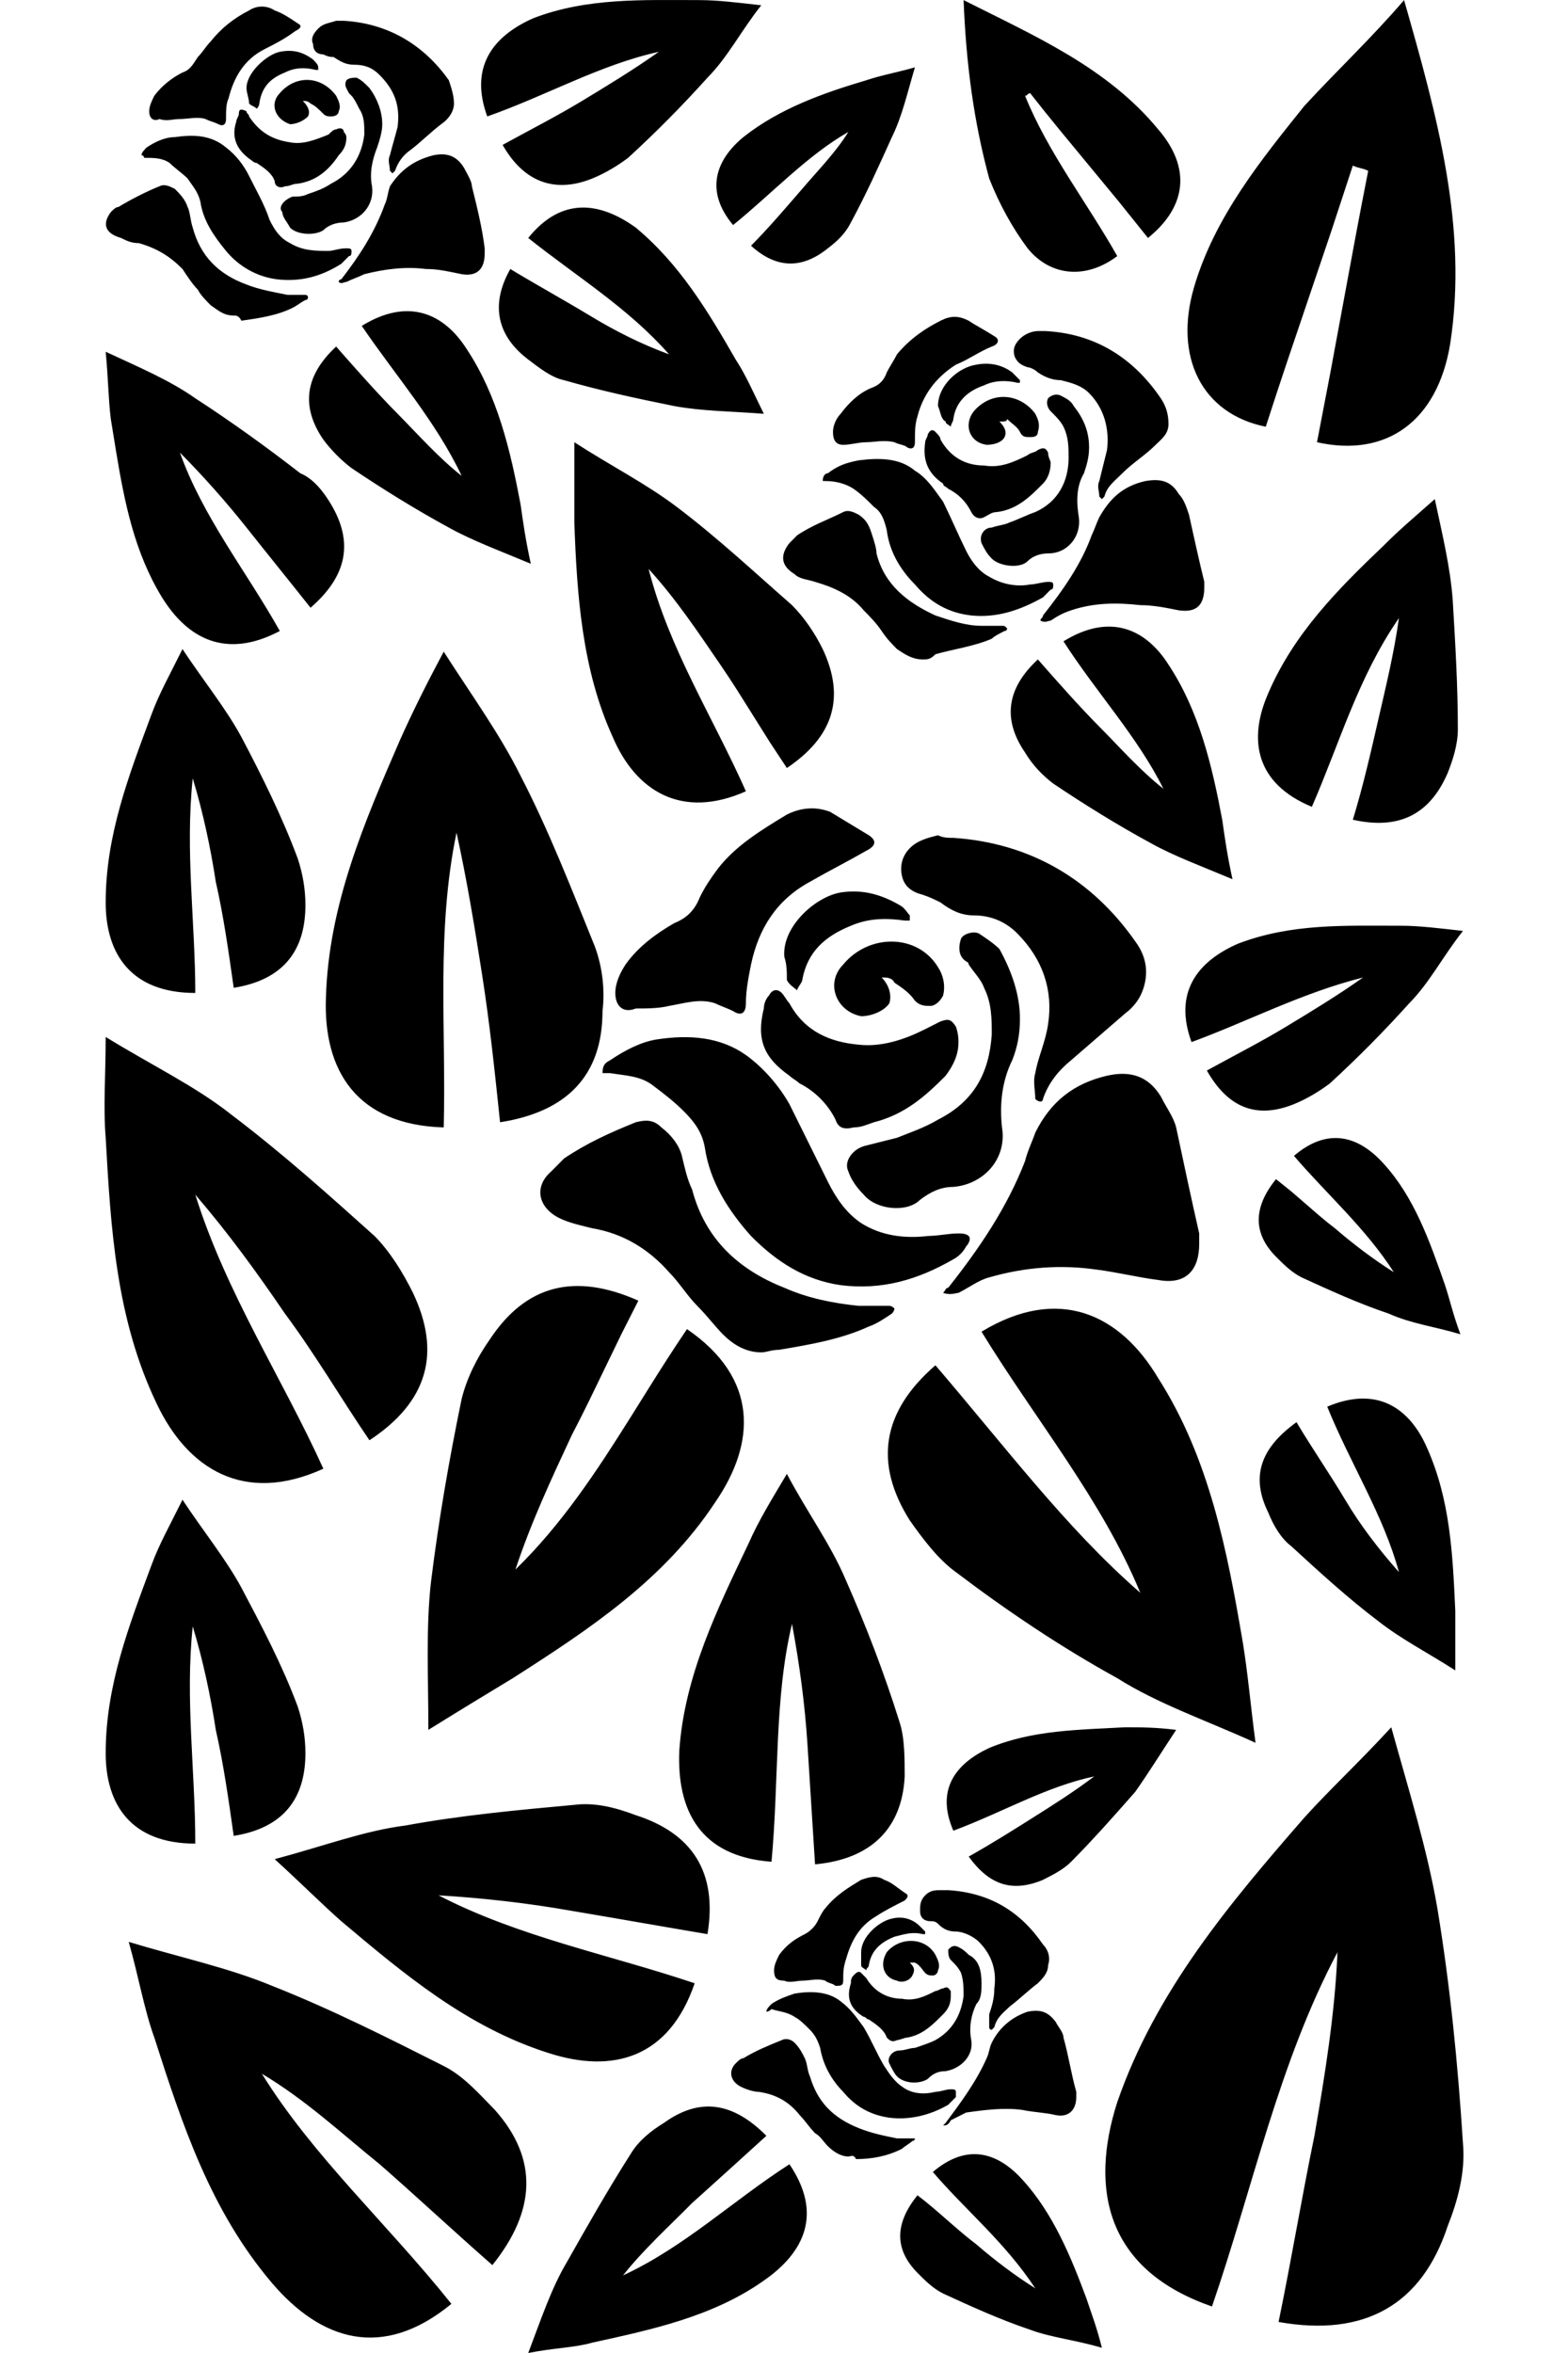 <?xml version="1.0" encoding="UTF-8"?>
<svg width="60px" height="90px" viewBox="0 0 60 90" version="1.1" xmlns="http://www.w3.org/2000/svg" xmlns:xlink="http://www.w3.org/1999/xlink">
    <title>7</title>
    <g id="7" stroke="none" stroke-width="1" fill="none" fill-rule="evenodd">
        <path d="M29.326,81.693 C28.346,82.583 27.366,83.473 26.484,84.264 C25.602,85.154 24.623,86.044 23.839,87.033 C26.19,85.945 28.052,84.165 30.208,82.781 C31.482,84.66 30.796,86.143 29.228,87.231 C27.268,88.615 24.917,89.11 22.663,89.604 C21.977,89.802 21.193,89.802 20.213,90 C20.703,88.714 21.095,87.528 21.683,86.539 C22.467,85.154 23.251,83.77 24.133,82.385 C24.427,81.89 24.917,81.495 25.407,81.198 C26.778,80.209 28.052,80.407 29.326,81.693 Z M39.126,83.374 C40.302,84.66 40.988,86.341 41.576,87.923 C41.772,88.517 41.968,89.011 42.164,89.802 C41.184,89.506 40.204,89.407 39.42,89.11 C38.244,88.714 37.166,88.22 36.088,87.725 C35.696,87.528 35.402,87.231 35.108,86.934 C34.226,86.044 34.226,85.055 35.108,83.967 C35.892,84.561 36.578,85.253 37.362,85.846 C38.048,86.44 38.832,87.033 39.616,87.528 C38.44,85.747 36.97,84.561 35.696,83.077 C36.97,81.989 38.146,82.286 39.126,83.374 Z M4.926,74.275 C6.885,74.869 8.747,75.264 10.413,75.957 C12.667,76.847 14.823,77.935 16.979,79.022 C17.763,79.418 18.351,80.11 18.939,80.704 C20.605,82.583 20.507,84.561 18.841,86.638 C17.371,85.352 15.999,84.066 14.529,82.781 C13.059,81.594 11.687,80.308 10.021,79.319 C11.981,82.484 14.823,85.055 17.273,88.121 C14.627,90.297 12.275,89.506 10.413,87.33 C8.061,84.561 6.983,81.297 5.905,77.935 C5.513,76.847 5.317,75.66 4.926,74.275 Z M53.237,66.067 C53.923,68.539 54.609,70.715 55.001,72.99 C55.491,75.957 55.785,78.924 55.981,81.989 C56.079,83.077 55.785,84.165 55.393,85.154 C54.413,88.121 52.257,89.407 48.925,88.813 C49.415,86.44 49.807,84.066 50.297,81.693 C50.689,79.418 51.081,77.045 51.179,74.671 C48.925,78.924 47.945,83.671 46.377,88.22 C42.36,86.835 41.674,83.77 42.752,80.407 C44.222,76.154 47.063,72.792 49.905,69.528 C50.885,68.441 51.963,67.452 53.237,66.067 Z M30.404,78.132 C30.6,78.33 30.698,78.528 30.796,78.726 C30.894,78.924 30.894,79.22 30.992,79.418 C31.286,80.407 31.874,81 32.854,81.396 C33.344,81.594 33.834,81.693 34.324,81.792 L35.01,81.792 L35.01,81.792 C35.01,81.792 35.01,81.89 34.912,81.89 C34.814,81.989 34.618,82.088 34.52,82.187 C33.932,82.484 33.344,82.583 32.756,82.583 C32.658,82.385 32.56,82.484 32.462,82.484 C32.168,82.484 31.874,82.286 31.678,82.088 C31.482,81.89 31.384,81.693 31.188,81.594 L31.041,81.43 L31.041,81.43 L30.747,81.065 C30.698,81.007 30.649,80.951 30.6,80.901 C30.208,80.407 29.718,80.11 29.032,80.011 C28.836,80.011 28.542,79.913 28.346,79.814 C27.954,79.616 27.856,79.22 28.15,78.924 C28.248,78.825 28.346,78.726 28.444,78.726 C28.934,78.429 29.424,78.231 29.914,78.033 C30.11,77.935 30.306,78.033 30.404,78.132 Z M40.4,77.341 C40.498,77.539 40.694,77.737 40.694,77.935 C40.89,78.627 40.988,79.319 41.184,80.011 L41.184,80.209 L41.184,80.209 C41.184,80.704 40.89,81 40.4,80.901 C40.008,80.803 39.616,80.803 39.126,80.704 C38.44,80.605 37.656,80.704 36.97,80.803 C36.774,80.901 36.578,81 36.382,81.099 C36.284,81.297 36.186,81.297 36.088,81.297 C36.088,81.297 36.112,81.272 36.137,81.248 L36.186,81.198 L36.186,81.198 C36.774,80.407 37.362,79.616 37.754,78.726 C37.852,78.528 37.852,78.33 37.95,78.132 C38.244,77.539 38.734,77.143 39.322,76.946 C39.812,76.847 40.106,76.946 40.4,77.341 Z M32.168,76.55 C32.56,76.847 32.756,77.143 33.05,77.539 C33.344,78.033 33.54,78.528 33.834,79.022 C34.03,79.319 34.226,79.616 34.52,79.814 C34.912,80.11 35.402,80.11 35.794,80.011 L35.941,79.996 L35.941,79.996 L36.235,79.928 C36.284,79.919 36.333,79.913 36.382,79.913 C36.48,79.913 36.578,79.913 36.578,80.011 L36.578,80.209 L36.578,80.209 L36.284,80.506 L36.284,80.506 C35.598,80.901 34.814,81.099 34.03,81 C33.344,80.901 32.756,80.605 32.266,80.011 C31.776,79.517 31.482,78.924 31.384,78.33 C31.286,78.033 31.188,77.836 30.992,77.638 C30.796,77.44 30.6,77.242 30.404,77.143 C30.257,77.045 30.11,76.995 29.963,76.958 L29.669,76.889 C29.62,76.877 29.571,76.863 29.522,76.847 C29.424,76.946 29.326,76.946 29.326,76.946 C29.326,76.847 29.424,76.748 29.522,76.649 C29.816,76.451 30.11,76.352 30.404,76.253 C30.992,76.154 31.678,76.154 32.168,76.55 Z M36.676,74.473 C36.872,74.572 36.97,74.671 37.068,74.77 C37.46,74.968 37.558,75.363 37.558,75.858 C37.558,76.154 37.558,76.451 37.362,76.649 C37.166,77.045 37.068,77.539 37.166,78.033 C37.264,78.627 36.774,79.121 36.186,79.22 C35.892,79.22 35.696,79.319 35.5,79.517 C35.206,79.715 34.618,79.715 34.324,79.418 C34.226,79.319 34.128,79.121 34.03,78.924 C33.932,78.726 34.128,78.429 34.422,78.429 L34.569,78.414 L34.569,78.414 L34.863,78.346 C34.912,78.336 34.961,78.33 35.01,78.33 C35.304,78.231 35.598,78.132 35.794,78.033 C36.48,77.638 36.774,77.045 36.872,76.352 C36.872,76.056 36.872,75.759 36.774,75.462 C36.676,75.264 36.578,75.165 36.48,75.067 L36.431,75.017 C36.406,74.992 36.382,74.968 36.382,74.968 C36.284,74.869 36.284,74.671 36.284,74.572 C36.382,74.473 36.48,74.374 36.676,74.473 Z M24.329,69.429 C26.484,70.122 27.464,71.605 27.072,73.979 C25.309,73.682 23.643,73.385 21.879,73.089 C20.213,72.792 18.449,72.594 16.783,72.495 C19.821,74.078 23.349,74.77 26.582,75.858 C25.602,78.726 23.447,79.319 20.997,78.528 C17.861,77.539 15.411,75.462 13.059,73.484 C12.275,72.792 11.491,72.001 10.511,71.111 C12.373,70.616 13.941,70.023 15.509,69.825 C17.665,69.429 19.821,69.232 21.977,69.034 C22.761,68.935 23.545,69.133 24.329,69.429 Z M32.952,75.462 C33.05,75.561 33.05,75.561 33.148,75.66 C33.442,76.154 33.932,76.451 34.52,76.451 C35.01,76.55 35.402,76.352 35.794,76.154 C35.892,76.154 35.99,76.056 36.088,76.056 C36.284,75.957 36.284,76.056 36.382,76.154 L36.382,76.352 L36.382,76.352 C36.382,76.649 36.284,76.847 36.088,77.045 C35.696,77.44 35.304,77.836 34.716,77.935 C34.618,77.935 34.422,78.033 34.324,78.033 C34.128,78.132 34.03,78.033 33.932,77.935 C33.834,77.638 33.54,77.44 33.246,77.242 C33.148,77.242 33.148,77.143 33.05,77.143 C32.56,76.847 32.364,76.451 32.56,75.858 C32.56,75.759 32.56,75.66 32.658,75.561 C32.756,75.462 32.854,75.363 32.952,75.462 Z M36.284,72.297 C37.852,72.396 39.028,73.089 39.91,74.374 C40.106,74.572 40.204,74.869 40.106,75.165 C40.106,75.462 39.91,75.66 39.714,75.858 C39.322,76.154 39.028,76.451 38.636,76.748 C38.44,76.946 38.146,77.143 38.048,77.539 L37.999,77.588 C37.974,77.613 37.95,77.638 37.95,77.638 C37.95,77.638 37.852,77.638 37.852,77.539 L37.852,77.045 L37.852,77.045 C37.95,76.748 38.048,76.451 38.048,76.056 C38.146,75.363 37.95,74.77 37.46,74.275 C37.264,74.078 36.872,73.88 36.578,73.88 C36.284,73.88 36.088,73.781 35.892,73.583 C35.794,73.484 35.696,73.484 35.598,73.484 C35.402,73.484 35.206,73.385 35.206,73.089 C35.206,72.891 35.206,72.693 35.402,72.495 C35.598,72.297 35.794,72.297 35.99,72.297 L36.284,72.297 L36.284,72.297 Z M33.834,71.902 C34.128,72.001 34.324,72.199 34.618,72.396 C34.814,72.495 34.716,72.594 34.618,72.693 C34.226,72.891 33.834,73.089 33.54,73.286 C32.854,73.682 32.56,74.275 32.364,74.968 C32.266,75.264 32.266,75.462 32.266,75.759 C32.266,75.957 32.168,75.957 31.972,75.957 L31.883,75.898 L31.883,75.898 L31.669,75.818 C31.635,75.802 31.605,75.784 31.58,75.759 C31.433,75.709 31.286,75.709 31.139,75.722 L30.845,75.752 C30.796,75.756 30.747,75.759 30.698,75.759 C30.502,75.759 30.208,75.858 30.012,75.759 C29.718,75.759 29.62,75.66 29.62,75.363 C29.62,75.165 29.718,74.968 29.816,74.77 C30.11,74.374 30.404,74.177 30.796,73.979 C30.992,73.88 31.188,73.682 31.286,73.484 C31.384,73.286 31.482,73.089 31.58,72.99 C31.972,72.495 32.462,72.199 32.952,71.902 C33.246,71.803 33.54,71.704 33.834,71.902 Z M35.794,74.77 C35.892,74.968 35.99,75.165 35.892,75.363 C35.892,75.462 35.794,75.561 35.696,75.561 C35.598,75.561 35.5,75.561 35.402,75.462 C35.304,75.363 35.206,75.165 35.01,75.067 L34.814,75.067 L34.814,75.067 C35.01,75.264 35.01,75.363 34.912,75.561 C34.814,75.759 34.52,75.858 34.324,75.759 C33.834,75.66 33.638,75.165 33.932,74.671 C34.422,74.078 35.402,74.078 35.794,74.77 Z M35.206,73.682 L35.304,73.781 C35.329,73.806 35.353,73.83 35.402,73.88 L35.402,73.979 L35.402,73.979 L35.304,73.979 L35.304,73.979 C34.912,73.88 34.618,73.979 34.226,74.078 C33.736,74.275 33.344,74.572 33.246,75.165 C33.246,75.264 33.148,75.264 33.148,75.363 C33.05,75.264 32.952,75.264 32.952,75.165 L32.952,74.671 L32.952,74.671 C32.952,74.078 33.638,73.484 34.128,73.385 C34.52,73.286 34.912,73.385 35.206,73.682 Z M43.046,66.067 C43.634,66.067 44.222,66.067 45.006,66.166 C44.418,67.056 43.928,67.847 43.438,68.539 C42.654,69.429 41.87,70.32 40.988,71.21 C40.694,71.506 40.302,71.704 39.91,71.902 C38.734,72.396 37.852,72.1 37.068,71.012 C37.95,70.517 38.734,70.023 39.518,69.528 C40.302,69.034 41.086,68.539 41.87,67.946 C40.008,68.342 38.342,69.331 36.48,70.023 C35.794,68.441 36.578,67.452 37.852,66.858 C39.518,66.166 41.282,66.166 43.046,66.067 Z M30.11,56.375 C30.894,57.859 31.776,59.045 32.364,60.43 C33.148,62.21 33.834,63.99 34.422,65.869 C34.618,66.463 34.618,67.254 34.618,67.946 C34.52,69.924 33.344,71.111 31.188,71.309 C31.09,69.726 30.992,68.243 30.894,66.66 C30.796,65.177 30.6,63.693 30.306,62.111 C29.62,64.979 29.816,68.045 29.522,71.21 C26.778,71.012 25.896,69.232 25.994,66.957 C26.19,64.089 27.464,61.518 28.64,59.045 C29.032,58.155 29.522,57.364 30.11,56.375 Z M6.983,57.364 C7.767,58.551 8.649,59.639 9.237,60.727 C10.021,62.21 10.805,63.693 11.393,65.276 C11.589,65.869 11.687,66.463 11.687,67.056 C11.687,68.836 10.805,69.924 8.943,70.221 C8.747,68.836 8.551,67.452 8.257,66.166 C8.061,64.88 7.767,63.496 7.375,62.21 C7.081,64.979 7.473,67.748 7.473,70.517 C5.024,70.517 4.044,69.034 4.044,67.056 C4.044,64.485 4.926,62.21 5.807,59.836 C6.101,59.045 6.493,58.353 6.983,57.364 Z M44.32,52.716 C46.279,55.782 46.965,59.342 47.553,62.803 C47.749,63.99 47.847,65.177 48.043,66.66 C46.083,65.77 44.32,65.177 42.752,64.188 C40.596,63.001 38.538,61.617 36.578,60.133 C35.892,59.639 35.304,58.848 34.814,58.155 C33.442,55.98 33.736,54.002 35.794,52.221 C37.068,53.705 38.342,55.287 39.616,56.771 C40.89,58.254 42.164,59.639 43.634,60.924 C42.164,57.364 39.616,54.298 37.558,50.936 C40.498,49.156 42.85,50.244 44.32,52.716 Z M24.427,49.749 L23.78,51.025 L23.78,51.025 L22.525,53.615 C22.314,54.045 22.099,54.471 21.879,54.892 C21.095,56.573 20.311,58.254 19.723,60.034 C21.498,58.306 22.822,56.289 24.12,54.223 L24.828,53.092 C25.301,52.337 25.781,51.582 26.288,50.837 C29.032,52.716 28.934,55.188 27.366,57.463 C25.407,60.43 22.565,62.309 19.625,64.188 C18.645,64.781 17.665,65.375 16.391,66.166 C16.391,64.089 16.293,62.309 16.489,60.529 C16.783,58.155 17.175,55.881 17.665,53.507 C17.861,52.716 18.253,51.925 18.743,51.232 C20.115,49.156 21.977,48.661 24.427,49.749 Z M54.609,55.386 C55.491,57.364 55.589,59.441 55.687,61.617 L55.687,63.891 L55.687,63.891 C54.609,63.199 53.629,62.704 52.747,62.012 C51.571,61.122 50.493,60.133 49.415,59.144 C49.023,58.848 48.729,58.353 48.533,57.859 C47.847,56.474 48.239,55.386 49.611,54.397 C50.199,55.386 50.885,56.375 51.473,57.364 C52.061,58.353 52.747,59.243 53.531,60.133 C52.943,57.957 51.669,55.98 50.787,53.804 C52.649,53.013 53.923,53.804 54.609,55.386 Z M4.044,39.662 C5.807,40.749 7.473,41.541 8.845,42.628 C10.805,44.112 12.569,45.694 14.333,47.277 C14.921,47.87 15.411,48.661 15.803,49.452 C16.881,51.727 16.391,53.606 14.137,55.089 C13.059,53.507 12.079,51.826 10.903,50.244 C9.825,48.661 8.747,47.178 7.473,45.694 C8.649,49.452 10.805,52.716 12.373,56.177 C9.335,57.562 7.179,56.177 6.003,53.705 C4.436,50.441 4.24,46.98 4.044,43.519 C3.946,42.332 4.044,41.145 4.044,39.662 Z M25.309,43.123 C25.7,43.42 25.994,43.815 26.092,44.211 C26.19,44.606 26.288,45.101 26.484,45.496 C26.974,47.376 28.248,48.562 30.012,49.255 C30.894,49.65 31.874,49.848 32.854,49.947 L34.03,49.947 L34.03,49.947 C34.128,49.947 34.226,50.046 34.226,50.046 C34.226,50.145 34.128,50.244 34.128,50.244 C33.834,50.441 33.54,50.639 33.246,50.738 C32.168,51.232 30.992,51.43 29.816,51.628 C29.522,51.628 29.326,51.727 29.13,51.727 C28.542,51.727 28.052,51.43 27.66,51.035 C27.366,50.738 27.072,50.342 26.68,49.947 C26.288,49.551 25.994,49.057 25.602,48.661 C24.819,47.771 23.839,47.178 22.663,46.98 C22.271,46.881 21.781,46.782 21.389,46.584 C20.605,46.189 20.409,45.398 21.095,44.804 C21.291,44.606 21.389,44.507 21.585,44.31 C22.467,43.716 23.349,43.321 24.329,42.925 C24.721,42.826 25.015,42.826 25.309,43.123 Z M52.943,44.507 C54.119,45.793 54.707,47.474 55.295,49.156 C55.491,49.749 55.589,50.244 55.883,51.035 C54.903,50.738 54.021,50.639 53.139,50.244 C51.963,49.848 50.885,49.353 49.807,48.859 C49.415,48.661 49.121,48.364 48.827,48.068 C47.945,47.178 47.945,46.189 48.827,45.101 L49.4,45.561 L49.4,45.561 L50.509,46.519 C50.695,46.677 50.885,46.832 51.081,46.98 C51.767,47.573 52.551,48.167 53.335,48.661 C52.257,46.98 50.787,45.694 49.513,44.211 C50.787,43.123 51.963,43.42 52.943,44.507 Z M44.418,41.936 L44.522,42.134 L44.522,42.134 L44.748,42.53 C44.859,42.727 44.957,42.925 45.006,43.123 C45.3,44.507 45.594,45.892 45.888,47.178 L45.888,47.573 L45.888,47.573 C45.888,48.562 45.398,49.156 44.32,48.958 C43.536,48.859 42.752,48.661 41.968,48.562 C40.596,48.364 39.224,48.463 37.852,48.859 C37.656,48.908 37.46,49.007 37.264,49.119 L36.872,49.347 C36.807,49.384 36.741,49.419 36.676,49.452 C36.578,49.452 36.382,49.551 36.088,49.452 C36.186,49.353 36.186,49.255 36.284,49.255 C37.46,47.771 38.538,46.189 39.224,44.409 C39.322,44.013 39.518,43.617 39.616,43.321 C40.204,42.134 41.086,41.442 42.36,41.145 C43.242,40.947 43.928,41.145 44.418,41.936 Z M28.542,40.354 C29.228,40.848 29.816,41.541 30.208,42.233 C30.698,43.222 31.188,44.211 31.678,45.2 C31.972,45.793 32.364,46.387 32.952,46.782 C33.736,47.277 34.618,47.376 35.5,47.277 L35.794,47.261 L35.794,47.261 L36.382,47.193 C36.48,47.184 36.578,47.178 36.676,47.178 C36.774,47.178 36.97,47.178 37.068,47.277 C37.166,47.376 37.068,47.573 36.97,47.672 C36.872,47.87 36.676,48.068 36.48,48.167 C35.108,48.958 33.736,49.353 32.168,49.156 C30.796,48.958 29.718,48.266 28.738,47.277 C27.856,46.288 27.17,45.2 26.974,43.914 C26.876,43.321 26.582,42.925 26.19,42.53 C25.798,42.134 25.407,41.837 25.015,41.541 C24.525,41.145 23.937,41.145 23.349,41.046 L23.055,41.046 L23.055,41.046 C23.055,40.749 23.153,40.651 23.349,40.552 C23.937,40.156 24.525,39.859 25.113,39.76 C26.386,39.563 27.562,39.662 28.542,40.354 Z M37.46,35.706 C37.754,35.903 38.048,36.101 38.244,36.299 C38.734,37.189 39.028,38.079 39.028,38.969 C39.028,39.563 38.93,40.057 38.734,40.552 C38.342,41.343 38.244,42.233 38.342,43.123 C38.538,44.31 37.656,45.299 36.48,45.398 C35.99,45.398 35.598,45.595 35.206,45.892 C34.716,46.387 33.54,46.288 33.05,45.694 C32.756,45.398 32.56,45.101 32.462,44.804 C32.266,44.409 32.658,43.914 33.148,43.815 C33.54,43.716 33.932,43.617 34.324,43.519 C34.814,43.321 35.402,43.123 35.892,42.826 C37.264,42.134 37.852,41.046 37.95,39.563 C37.95,38.969 37.95,38.376 37.656,37.783 C37.558,37.486 37.264,37.189 37.068,36.892 C37.068,36.794 36.97,36.794 36.872,36.695 C36.676,36.497 36.676,36.2 36.774,35.903 C36.872,35.706 37.264,35.607 37.46,35.706 Z M29.914,37.98 C30.012,38.079 30.11,38.277 30.208,38.376 C30.796,39.464 31.776,39.859 32.854,39.958 C33.736,40.057 34.618,39.76 35.402,39.365 C35.598,39.266 35.794,39.167 35.99,39.068 C36.284,38.969 36.382,38.969 36.578,39.266 C36.676,39.563 36.676,39.76 36.676,39.859 C36.676,40.354 36.48,40.749 36.186,41.145 C35.402,41.936 34.618,42.628 33.442,42.925 C33.148,43.024 32.952,43.123 32.658,43.123 C32.266,43.222 32.07,43.123 31.972,42.826 C31.678,42.233 31.188,41.738 30.6,41.442 L30.511,41.368 L30.511,41.368 L30.297,41.219 C30.263,41.194 30.233,41.17 30.208,41.145 C29.228,40.453 28.934,39.76 29.228,38.574 C29.228,38.376 29.326,38.178 29.424,38.079 C29.522,37.881 29.718,37.783 29.914,37.98 Z M16.979,24.926 C18.057,26.607 19.135,28.091 19.919,29.673 C20.997,31.75 21.879,34.024 22.761,36.2 C23.055,36.991 23.153,37.881 23.055,38.673 C23.055,41.145 21.683,42.53 19.135,42.925 C18.939,41.046 18.743,39.167 18.449,37.288 C18.155,35.409 17.861,33.629 17.469,31.849 C16.685,35.607 17.077,39.365 16.979,43.123 C13.647,43.024 12.373,40.947 12.471,38.178 C12.569,34.618 13.941,31.453 15.313,28.288 C15.803,27.201 16.293,26.212 16.979,24.926 Z M53.629,35.409 C54.315,35.409 55.099,35.508 55.981,35.607 C55.197,36.596 54.707,37.585 53.923,38.376 C52.943,39.464 51.963,40.453 50.885,41.442 C50.493,41.738 50.003,42.035 49.513,42.233 C48.043,42.826 46.965,42.332 46.181,40.947 C47.259,40.354 48.239,39.859 49.219,39.266 C50.199,38.673 51.179,38.079 52.159,37.387 C49.807,37.98 47.749,39.068 45.594,39.859 C44.908,37.98 45.79,36.794 47.357,36.101 C49.415,35.31 51.473,35.409 53.629,35.409 Z M35.892,31.948 C36.088,32.047 36.284,32.047 36.48,32.047 C39.42,32.244 41.772,33.629 43.438,36.002 C43.732,36.398 43.928,36.892 43.83,37.486 C43.732,38.079 43.438,38.475 43.046,38.771 L40.988,40.552 L40.988,40.552 C40.498,40.947 40.106,41.442 39.91,42.035 C39.91,42.134 39.812,42.134 39.812,42.134 C39.714,42.134 39.616,42.035 39.616,42.035 C39.616,41.738 39.518,41.343 39.616,41.046 C39.714,40.453 40.008,39.859 40.106,39.167 C40.302,37.881 39.91,36.695 38.93,35.706 C38.44,35.211 37.852,35.013 37.264,35.013 C36.774,35.013 36.382,34.816 35.99,34.519 C35.794,34.42 35.598,34.321 35.304,34.222 C34.912,34.123 34.618,33.926 34.52,33.53 C34.422,33.134 34.52,32.739 34.814,32.442 C35.108,32.145 35.5,32.047 35.892,31.948 Z M35.892,36.991 C36.088,37.288 36.186,37.684 36.088,38.079 C35.99,38.277 35.794,38.475 35.598,38.475 C35.402,38.475 35.206,38.475 35.01,38.277 C34.814,37.98 34.52,37.783 34.226,37.585 C34.128,37.387 33.932,37.387 33.736,37.387 C34.03,37.684 34.128,38.079 34.03,38.376 C33.834,38.673 33.344,38.87 32.952,38.87 C31.972,38.673 31.58,37.585 32.266,36.892 C33.246,35.706 35.108,35.706 35.892,36.991 Z M31.776,31.058 L33.246,31.948 L33.246,31.948 C33.54,32.145 33.54,32.343 33.148,32.541 L32.618,32.838 L32.618,32.838 L31.522,33.431 C31.341,33.53 31.164,33.629 30.992,33.728 C29.718,34.42 29.032,35.508 28.738,36.892 C28.64,37.387 28.542,37.881 28.542,38.376 C28.542,38.771 28.346,38.87 28.052,38.673 L27.89,38.598 L27.89,38.598 L27.529,38.45 C27.471,38.425 27.415,38.401 27.366,38.376 C26.778,38.178 26.19,38.376 25.602,38.475 C25.211,38.574 24.721,38.574 24.329,38.574 C23.839,38.771 23.545,38.475 23.545,37.98 C23.545,37.585 23.741,37.189 23.937,36.892 C24.427,36.2 25.113,35.706 25.798,35.31 C26.288,35.112 26.582,34.816 26.778,34.321 C26.974,33.926 27.17,33.629 27.464,33.233 C28.15,32.343 29.13,31.75 30.11,31.156 C30.698,30.86 31.286,30.86 31.776,31.058 Z M6.983,24.827 C7.767,26.014 8.649,27.102 9.237,28.19 C10.021,29.673 10.805,31.255 11.393,32.838 C11.589,33.431 11.687,34.024 11.687,34.618 C11.687,36.398 10.805,37.486 8.943,37.783 C8.747,36.398 8.551,35.013 8.257,33.728 C8.061,32.442 7.767,31.058 7.375,29.772 C7.081,32.541 7.473,35.31 7.473,37.98 C5.024,37.98 4.044,36.497 4.044,34.519 C4.044,31.948 4.926,29.673 5.807,27.299 C6.101,26.508 6.493,25.816 6.983,24.827 Z M34.422,34.618 C34.618,34.717 34.716,34.915 34.814,35.013 L34.814,35.211 L34.814,35.211 L34.618,35.211 L34.618,35.211 C33.932,35.112 33.246,35.112 32.56,35.409 C31.58,35.805 30.894,36.398 30.698,37.486 C30.698,37.585 30.502,37.783 30.502,37.881 C30.404,37.783 30.208,37.684 30.11,37.486 C30.11,37.189 30.11,36.892 30.012,36.596 C29.914,35.409 31.286,34.222 32.266,34.123 C33.05,34.024 33.736,34.222 34.422,34.618 Z M44.712,25.42 C45.888,27.201 46.377,29.277 46.769,31.354 C46.867,32.047 46.965,32.739 47.161,33.629 C45.985,33.134 44.908,32.739 44.026,32.244 C42.752,31.552 41.478,30.761 40.302,29.97 C39.91,29.673 39.518,29.277 39.224,28.783 C38.342,27.497 38.538,26.31 39.714,25.223 C40.498,26.113 41.282,27.003 42.066,27.794 C42.85,28.585 43.634,29.475 44.516,30.167 C43.536,28.19 41.968,26.508 40.694,24.53 C42.458,23.442 43.83,24.036 44.712,25.42 Z M54.903,19.091 C55.197,20.476 55.491,21.662 55.589,22.948 C55.687,24.629 55.785,26.212 55.785,27.893 C55.785,28.486 55.589,29.08 55.393,29.574 C54.707,31.156 53.531,31.75 51.767,31.354 C52.159,30.069 52.453,28.783 52.747,27.497 C53.041,26.212 53.335,25.025 53.531,23.64 C51.963,25.915 51.277,28.387 50.199,30.86 C48.043,29.97 47.749,28.288 48.533,26.508 C49.513,24.234 51.179,22.552 52.943,20.871 C53.531,20.278 54.119,19.783 54.903,19.091 Z M21.977,16.915 C23.349,17.805 24.721,18.498 25.896,19.388 C27.464,20.574 28.836,21.86 30.306,23.146 C30.796,23.64 31.188,24.234 31.482,24.827 C32.364,26.706 31.874,28.19 30.11,29.376 L29.464,28.397 L29.464,28.397 L28.209,26.4 C27.997,26.069 27.783,25.742 27.562,25.42 C26.68,24.135 25.896,22.948 24.819,21.761 C25.602,24.827 27.268,27.398 28.542,30.266 C26.092,31.354 24.329,30.266 23.447,28.19 C22.271,25.618 22.075,22.75 21.977,19.981 L21.977,16.915 L21.977,16.915 Z M32.854,19.684 C33.148,19.882 33.246,20.08 33.344,20.377 C33.442,20.673 33.54,20.97 33.54,21.168 C33.834,22.355 34.716,23.047 35.794,23.541 C36.382,23.739 36.97,23.937 37.558,23.937 L38.342,23.937 L38.342,23.937 C38.44,23.937 38.44,23.937 38.538,24.036 C38.538,24.036 38.538,24.135 38.44,24.135 C38.244,24.234 38.048,24.333 37.95,24.431 C37.264,24.728 36.48,24.827 35.794,25.025 C35.598,25.223 35.5,25.223 35.304,25.223 C34.912,25.223 34.618,25.025 34.324,24.827 C34.128,24.629 33.932,24.431 33.736,24.135 C33.54,23.838 33.246,23.541 33.05,23.344 C32.56,22.75 31.874,22.454 31.188,22.256 C30.894,22.157 30.6,22.157 30.404,21.959 C29.914,21.662 29.816,21.267 30.208,20.772 C30.306,20.673 30.404,20.574 30.502,20.476 C31.09,20.08 31.678,19.882 32.266,19.586 C32.462,19.487 32.658,19.586 32.854,19.684 Z M4.044,13.454 C5.317,14.047 6.493,14.542 7.473,15.234 C8.845,16.124 10.217,17.113 11.491,18.102 C11.981,18.3 12.373,18.794 12.667,19.289 C13.549,20.772 13.255,22.058 11.883,23.245 C11.099,22.256 10.217,21.168 9.433,20.179 C8.649,19.19 7.767,18.201 6.885,17.311 C7.767,19.783 9.433,21.86 10.707,24.135 C8.649,25.223 7.179,24.431 6.199,22.849 C5.15,21.139 4.766,19.227 4.444,17.28 L4.308,16.444 C4.285,16.304 4.263,16.165 4.24,16.025 C4.142,15.234 4.142,14.443 4.044,13.454 Z M45.104,18.893 C45.3,19.091 45.398,19.388 45.496,19.684 C45.692,20.574 45.888,21.465 46.083,22.256 L46.083,22.454 L46.083,22.454 C46.083,23.146 45.79,23.442 45.104,23.344 C44.614,23.245 44.124,23.146 43.634,23.146 C42.752,23.047 41.87,23.047 40.988,23.344 C40.694,23.442 40.498,23.541 40.204,23.739 C40.106,23.739 40.008,23.838 39.812,23.739 C39.812,23.64 39.91,23.64 39.91,23.541 C40.694,22.552 41.38,21.563 41.772,20.476 C41.87,20.278 41.968,19.981 42.066,19.783 C42.458,19.091 42.948,18.597 43.83,18.399 C44.418,18.3 44.81,18.399 45.104,18.893 Z M35.01,18.003 C35.5,18.3 35.794,18.794 36.088,19.19 C36.382,19.783 36.676,20.476 36.97,21.069 C37.166,21.465 37.46,21.86 37.852,22.058 C38.342,22.355 38.93,22.454 39.42,22.355 C39.616,22.355 39.91,22.256 40.106,22.256 C40.204,22.256 40.302,22.256 40.302,22.355 C40.302,22.454 40.302,22.552 40.204,22.552 C40.106,22.651 40.008,22.75 39.91,22.849 C39.028,23.344 38.146,23.64 37.166,23.541 C36.284,23.442 35.598,23.047 35.01,22.355 C34.422,21.761 34.03,21.069 33.932,20.278 C33.834,19.882 33.736,19.586 33.442,19.388 C33.246,19.19 32.952,18.893 32.658,18.695 C32.364,18.498 31.972,18.399 31.58,18.399 L31.482,18.399 L31.482,18.399 C31.482,18.201 31.58,18.102 31.678,18.102 C32.07,17.805 32.364,17.706 32.854,17.608 C33.638,17.509 34.422,17.509 35.01,18.003 Z M40.596,15.135 C40.792,15.234 40.988,15.333 41.086,15.531 C41.478,16.025 41.674,16.52 41.674,17.113 C41.674,17.509 41.576,17.805 41.478,18.102 C41.184,18.597 41.184,19.19 41.282,19.783 C41.38,20.476 40.89,21.168 40.106,21.168 C39.812,21.168 39.518,21.267 39.322,21.465 C39.028,21.761 38.244,21.662 37.95,21.366 C37.754,21.168 37.656,20.97 37.558,20.772 C37.46,20.476 37.656,20.179 37.95,20.179 C38.244,20.08 38.44,20.08 38.636,19.981 C38.93,19.882 39.322,19.684 39.616,19.586 C40.498,19.19 40.89,18.399 40.89,17.509 C40.89,17.113 40.89,16.718 40.694,16.322 C40.596,16.124 40.4,15.926 40.302,15.827 C40.302,15.827 40.204,15.729 40.204,15.729 C40.106,15.63 40.008,15.432 40.106,15.234 C40.204,15.135 40.4,15.036 40.596,15.135 Z M17.861,13.355 C19.037,15.135 19.527,17.212 19.919,19.289 C20.017,19.981 20.115,20.673 20.311,21.563 C19.135,21.069 18.057,20.673 17.175,20.179 C15.901,19.487 14.627,18.695 13.451,17.904 C13.059,17.608 12.667,17.212 12.373,16.816 C11.491,15.531 11.687,14.344 12.863,13.256 C13.647,14.146 14.431,15.036 15.215,15.827 C15.999,16.619 16.783,17.509 17.665,18.201 C16.685,16.124 15.117,14.344 13.843,12.465 C15.607,11.377 16.979,11.97 17.861,13.355 Z M35.794,16.52 C35.892,16.619 35.99,16.718 35.99,16.816 C36.382,17.509 36.97,17.805 37.656,17.805 C38.244,17.904 38.734,17.706 39.322,17.41 C39.42,17.311 39.616,17.311 39.714,17.212 C39.91,17.113 40.008,17.113 40.106,17.311 C40.106,17.509 40.204,17.608 40.204,17.706 C40.204,18.003 40.106,18.3 39.91,18.498 C39.42,18.992 38.93,19.487 38.146,19.586 C37.95,19.586 37.852,19.684 37.656,19.783 C37.46,19.882 37.264,19.783 37.166,19.586 C36.97,19.19 36.676,18.893 36.284,18.695 C36.186,18.597 36.088,18.597 36.088,18.498 C35.5,18.102 35.304,17.608 35.402,16.915 C35.402,16.816 35.5,16.718 35.5,16.619 C35.598,16.421 35.696,16.421 35.794,16.52 Z M40.008,12.663 C41.87,12.762 43.34,13.652 44.418,15.234 C44.614,15.531 44.712,15.827 44.712,16.223 C44.712,16.619 44.418,16.816 44.222,17.014 C43.83,17.41 43.34,17.706 42.948,18.102 C42.654,18.399 42.36,18.597 42.262,18.992 L42.179,19.076 C42.17,19.085 42.164,19.091 42.164,19.091 C42.164,19.091 42.066,18.992 42.066,18.992 L42.059,18.893 L42.059,18.893 L42.029,18.695 C42.017,18.597 42.017,18.498 42.066,18.399 C42.164,18.003 42.262,17.608 42.36,17.212 C42.458,16.421 42.262,15.63 41.674,15.036 C41.38,14.74 40.988,14.641 40.596,14.542 C40.302,14.542 40.008,14.443 39.714,14.245 C39.616,14.146 39.42,14.047 39.322,14.047 C39.028,13.948 38.93,13.85 38.832,13.652 C38.734,13.355 38.832,13.157 39.028,12.959 C39.224,12.762 39.518,12.663 39.714,12.663 L40.008,12.663 L40.008,12.663 Z M37.068,12.267 C37.362,12.465 37.754,12.663 38.048,12.861 C38.244,12.959 38.244,13.157 37.95,13.256 C37.46,13.454 37.068,13.751 36.578,13.948 C35.794,14.443 35.304,15.135 35.108,15.926 C35.01,16.223 35.01,16.52 35.01,16.915 C35.01,17.113 34.912,17.212 34.716,17.113 C34.618,17.014 34.422,17.014 34.226,16.915 C33.834,16.816 33.442,16.915 33.148,16.915 C32.854,16.915 32.56,17.014 32.266,17.014 C31.972,17.014 31.874,16.816 31.874,16.52 C31.874,16.322 31.972,16.025 32.168,15.827 C32.462,15.432 32.854,15.036 33.344,14.838 C33.638,14.74 33.834,14.542 33.932,14.245 C34.03,14.047 34.226,13.751 34.324,13.553 C34.814,12.959 35.402,12.564 35.99,12.267 C36.382,12.069 36.676,12.069 37.068,12.267 Z M53.727,0.004 C55.001,4.454 56.177,8.707 55.491,13.157 C55.001,16.124 53.041,17.509 50.395,16.915 L50.894,14.319 L50.894,14.319 L51.856,9.127 C52.018,8.262 52.184,7.396 52.355,6.531 L52.208,6.472 L52.208,6.472 L51.914,6.392 C51.865,6.377 51.816,6.358 51.767,6.333 L50.943,8.84 L50.943,8.84 L49.259,13.816 C48.98,14.647 48.705,15.481 48.435,16.322 C45.985,15.827 44.908,13.652 45.692,10.981 C46.475,8.311 48.239,6.136 49.905,4.059 C51.179,2.674 52.453,1.487 53.727,0.004 Z M39.616,15.827 C39.714,16.025 39.812,16.223 39.714,16.52 C39.714,16.718 39.518,16.718 39.42,16.718 C39.224,16.718 39.126,16.718 39.028,16.52 C38.93,16.322 38.734,16.223 38.538,16.025 C38.538,16.11 38.466,16.122 38.322,16.124 L38.244,16.124 L38.244,16.124 C38.44,16.322 38.538,16.52 38.44,16.718 C38.342,16.915 38.048,17.014 37.754,17.014 C37.068,16.915 36.872,16.223 37.264,15.729 C37.95,14.937 39.028,15.036 39.616,15.827 Z M38.734,14.245 L39.028,14.542 L39.028,14.542 L39.028,14.641 L39.028,14.641 L38.93,14.641 L38.93,14.641 C38.538,14.542 38.048,14.542 37.656,14.74 C37.068,14.937 36.578,15.333 36.48,16.025 C36.48,16.124 36.382,16.223 36.382,16.322 C36.284,16.223 36.186,16.223 36.186,16.124 C35.99,16.025 35.99,15.729 35.892,15.531 C35.892,14.74 36.676,14.047 37.362,13.948 C37.852,13.85 38.342,13.948 38.734,14.245 Z M24.329,8.707 C25.994,10.091 27.072,11.872 28.15,13.751 C28.542,14.344 28.836,15.036 29.228,15.827 C27.954,15.729 26.876,15.729 25.798,15.531 C24.329,15.234 22.957,14.937 21.585,14.542 C21.095,14.443 20.605,14.047 20.213,13.751 C19.037,12.861 18.743,11.674 19.527,10.289 C20.507,10.883 21.585,11.476 22.565,12.069 C23.545,12.663 24.525,13.157 25.602,13.553 C24.035,11.773 22.075,10.586 20.213,9.102 C21.487,7.52 22.957,7.718 24.329,8.707 Z M6.689,7.223 C6.885,7.421 7.081,7.619 7.179,7.916 C7.277,8.113 7.277,8.41 7.375,8.707 C7.669,9.795 8.355,10.487 9.433,10.883 C9.923,11.08 10.511,11.179 11.001,11.278 L11.687,11.278 C11.687,11.278 11.785,11.278 11.785,11.377 C11.785,11.377 11.785,11.476 11.687,11.476 C11.491,11.575 11.393,11.674 11.197,11.773 C10.609,12.069 9.923,12.168 9.237,12.267 C9.139,12.069 9.041,12.069 8.943,12.069 C8.551,12.069 8.355,11.872 8.061,11.674 C7.865,11.476 7.669,11.278 7.571,11.08 C7.375,10.883 7.179,10.586 6.983,10.289 C6.493,9.795 6.003,9.498 5.317,9.3 C5.024,9.3 4.828,9.201 4.632,9.102 C3.946,8.905 3.946,8.509 4.24,8.113 C4.338,8.015 4.436,7.916 4.534,7.916 C5.024,7.619 5.611,7.322 6.101,7.125 C6.297,7.026 6.493,7.125 6.689,7.223 Z M17.763,6.432 C17.861,6.63 18.057,6.927 18.057,7.125 C18.253,7.916 18.449,8.707 18.547,9.498 L18.547,9.696 L18.547,9.696 C18.547,10.289 18.253,10.586 17.665,10.487 C17.175,10.388 16.783,10.289 16.293,10.289 C15.509,10.19 14.725,10.289 13.941,10.487 C13.745,10.586 13.451,10.685 13.255,10.784 L13.206,10.791 L13.206,10.791 L13.108,10.821 C13.059,10.833 13.01,10.833 12.961,10.784 C12.961,10.685 13.059,10.685 13.059,10.685 C13.745,9.795 14.333,8.905 14.725,7.817 C14.823,7.619 14.823,7.421 14.921,7.125 C15.313,6.531 15.803,6.136 16.587,5.938 C17.077,5.839 17.469,5.938 17.763,6.432 Z M8.649,5.641 C9.041,5.938 9.335,6.333 9.531,6.729 C9.825,7.322 10.119,7.817 10.315,8.41 C10.511,8.806 10.707,9.102 11.099,9.3 C11.589,9.597 12.079,9.597 12.569,9.597 C12.765,9.597 12.961,9.498 13.255,9.498 C13.353,9.498 13.451,9.498 13.451,9.597 C13.451,9.696 13.451,9.795 13.353,9.795 C13.255,9.894 13.157,9.993 13.059,10.091 C12.275,10.586 11.491,10.784 10.609,10.685 C9.825,10.586 9.139,10.19 8.649,9.597 C8.159,9.004 7.767,8.41 7.669,7.718 C7.571,7.322 7.375,7.125 7.179,6.828 C6.983,6.63 6.689,6.432 6.493,6.234 C6.199,6.037 5.905,6.037 5.513,6.037 C5.513,5.938 5.415,5.938 5.415,5.938 C5.415,5.839 5.513,5.74 5.611,5.641 C5.905,5.443 6.297,5.245 6.689,5.245 C7.375,5.147 8.061,5.147 8.649,5.641 Z M36.872,0.004 C39.616,1.389 42.36,2.575 44.32,4.949 C45.594,6.432 45.398,7.916 43.928,9.102 L42.81,7.709 L42.81,7.709 L40.538,4.958 C40.161,4.498 39.787,4.034 39.42,3.564 C39.322,3.564 39.322,3.663 39.224,3.663 C40.106,5.839 41.576,7.718 42.752,9.795 C41.576,10.685 40.204,10.586 39.322,9.498 C38.734,8.707 38.244,7.817 37.852,6.828 C37.264,4.652 36.97,2.476 36.872,0.004 Z M35.01,2.575 C34.716,3.564 34.52,4.454 34.128,5.245 C33.638,6.333 33.148,7.421 32.56,8.509 C32.364,8.905 32.07,9.201 31.678,9.498 C30.698,10.289 29.718,10.289 28.738,9.399 C29.424,8.707 30.012,8.015 30.698,7.223 C31.286,6.531 31.972,5.839 32.462,5.048 C30.894,5.938 29.522,7.421 28.052,8.608 C26.974,7.322 27.366,6.136 28.444,5.245 C29.816,4.158 31.482,3.564 33.148,3.07 C33.736,2.872 34.324,2.773 35.01,2.575 Z M13.647,2.971 C13.843,3.07 13.941,3.169 14.137,3.366 C14.431,3.762 14.627,4.257 14.627,4.751 C14.627,5.048 14.529,5.344 14.431,5.641 C14.235,6.136 14.137,6.63 14.235,7.125 C14.333,7.817 13.843,8.41 13.157,8.509 C12.863,8.509 12.569,8.608 12.373,8.806 C12.079,9.004 11.393,9.004 11.099,8.707 C11.001,8.509 10.805,8.311 10.805,8.113 C10.609,7.916 10.903,7.619 11.197,7.52 C11.393,7.52 11.589,7.52 11.785,7.421 C12.079,7.322 12.373,7.223 12.667,7.026 C13.451,6.63 13.843,5.938 13.941,5.147 C13.941,4.751 13.941,4.454 13.745,4.158 C13.647,3.96 13.549,3.762 13.451,3.663 C13.418,3.63 13.397,3.608 13.382,3.594 L13.353,3.564 L13.353,3.564 C13.255,3.366 13.157,3.268 13.255,3.07 C13.353,2.971 13.549,2.971 13.647,2.971 Z M9.433,4.257 C9.433,4.355 9.531,4.355 9.531,4.454 C9.923,5.048 10.413,5.344 11.099,5.443 C11.589,5.542 12.079,5.344 12.569,5.147 C12.667,5.048 12.765,4.949 12.863,4.949 C13.059,4.85 13.157,4.949 13.157,5.048 C13.255,5.147 13.255,5.245 13.255,5.245 C13.255,5.542 13.157,5.74 12.961,5.938 C12.569,6.531 12.079,6.927 11.393,7.026 C11.197,7.026 11.099,7.125 10.903,7.125 C10.707,7.223 10.511,7.125 10.511,6.927 C10.413,6.63 10.119,6.432 9.825,6.234 C9.727,6.234 9.629,6.136 9.629,6.136 C9.041,5.74 8.845,5.245 9.041,4.652 C9.041,4.553 9.139,4.454 9.139,4.355 C9.139,4.158 9.237,4.158 9.433,4.257 Z M26.778,0.004 C27.464,0.004 28.248,0.103 29.13,0.202 C28.346,1.191 27.856,2.18 27.072,2.971 C26.092,4.059 25.113,5.048 24.035,6.037 C23.643,6.333 23.153,6.63 22.663,6.828 C21.193,7.421 20.017,6.927 19.233,5.542 C20.311,4.949 21.291,4.454 22.271,3.861 C23.251,3.268 24.231,2.674 25.211,1.982 C22.957,2.476 20.899,3.663 18.645,4.454 C17.959,2.575 18.841,1.389 20.409,0.696 C22.467,-0.095 24.623,0.004 26.778,0.004 Z M13.157,0.795 C14.823,0.894 16.195,1.685 17.175,3.07 C17.273,3.366 17.371,3.663 17.371,3.96 C17.371,4.257 17.175,4.553 16.881,4.751 C16.489,5.048 16.097,5.443 15.705,5.74 C15.411,5.938 15.215,6.234 15.117,6.531 C15.117,6.531 15.019,6.63 15.019,6.63 C15.019,6.63 14.995,6.605 14.97,6.581 L14.921,6.531 L14.921,6.531 L14.914,6.432 L14.914,6.432 L14.884,6.234 C14.872,6.136 14.872,6.037 14.921,5.938 C15.019,5.542 15.117,5.245 15.215,4.85 C15.313,4.059 15.117,3.465 14.529,2.872 C14.235,2.575 13.941,2.476 13.549,2.476 C13.255,2.476 13.059,2.377 12.765,2.18 C12.667,2.18 12.569,2.18 12.373,2.081 C12.177,2.081 11.981,1.982 11.981,1.685 C11.883,1.487 11.981,1.29 12.177,1.092 C12.373,0.894 12.569,0.894 12.863,0.795 L13.157,0.795 L13.157,0.795 Z M10.511,0.4 C10.805,0.498 11.099,0.696 11.393,0.894 C11.589,0.993 11.491,1.092 11.295,1.191 C10.903,1.487 10.511,1.685 10.119,1.883 C9.335,2.279 8.943,2.971 8.747,3.762 C8.649,3.96 8.649,4.257 8.649,4.553 C8.649,4.751 8.551,4.85 8.355,4.751 C8.159,4.652 8.061,4.652 7.865,4.553 C7.571,4.454 7.179,4.553 6.885,4.553 C6.591,4.553 6.395,4.652 6.101,4.553 C5.905,4.652 5.709,4.553 5.709,4.257 C5.709,4.059 5.807,3.861 5.905,3.663 C6.199,3.268 6.591,2.971 6.983,2.773 C7.277,2.674 7.375,2.476 7.571,2.18 C7.767,1.982 7.865,1.784 8.061,1.586 C8.453,1.092 8.943,0.696 9.531,0.4 C9.825,0.202 10.217,0.202 10.511,0.4 Z M12.863,3.663 C12.961,3.861 13.059,4.059 12.961,4.257 C12.961,4.355 12.863,4.454 12.667,4.454 C12.569,4.454 12.471,4.454 12.373,4.355 C12.177,4.158 12.079,4.059 11.883,3.96 C11.785,3.861 11.687,3.861 11.589,3.861 C11.785,4.059 11.883,4.257 11.785,4.454 C11.589,4.652 11.295,4.751 11.099,4.751 C10.511,4.553 10.315,3.96 10.707,3.564 C11.295,2.872 12.275,2.872 12.863,3.663 Z M11.981,2.279 C12.079,2.377 12.177,2.476 12.177,2.575 L12.177,2.674 L12.177,2.674 L12.079,2.674 L12.079,2.674 C11.687,2.575 11.295,2.575 10.903,2.773 C10.413,2.971 10.021,3.268 9.923,3.96 C9.923,4.059 9.825,4.158 9.825,4.158 C9.727,4.059 9.629,4.059 9.531,3.96 C9.531,3.762 9.433,3.564 9.433,3.366 C9.433,2.773 10.217,2.081 10.707,1.982 C11.197,1.883 11.589,1.982 11.981,2.279 Z" id="Combined-Shape" fill="#000000"></path>
    </g>
</svg>